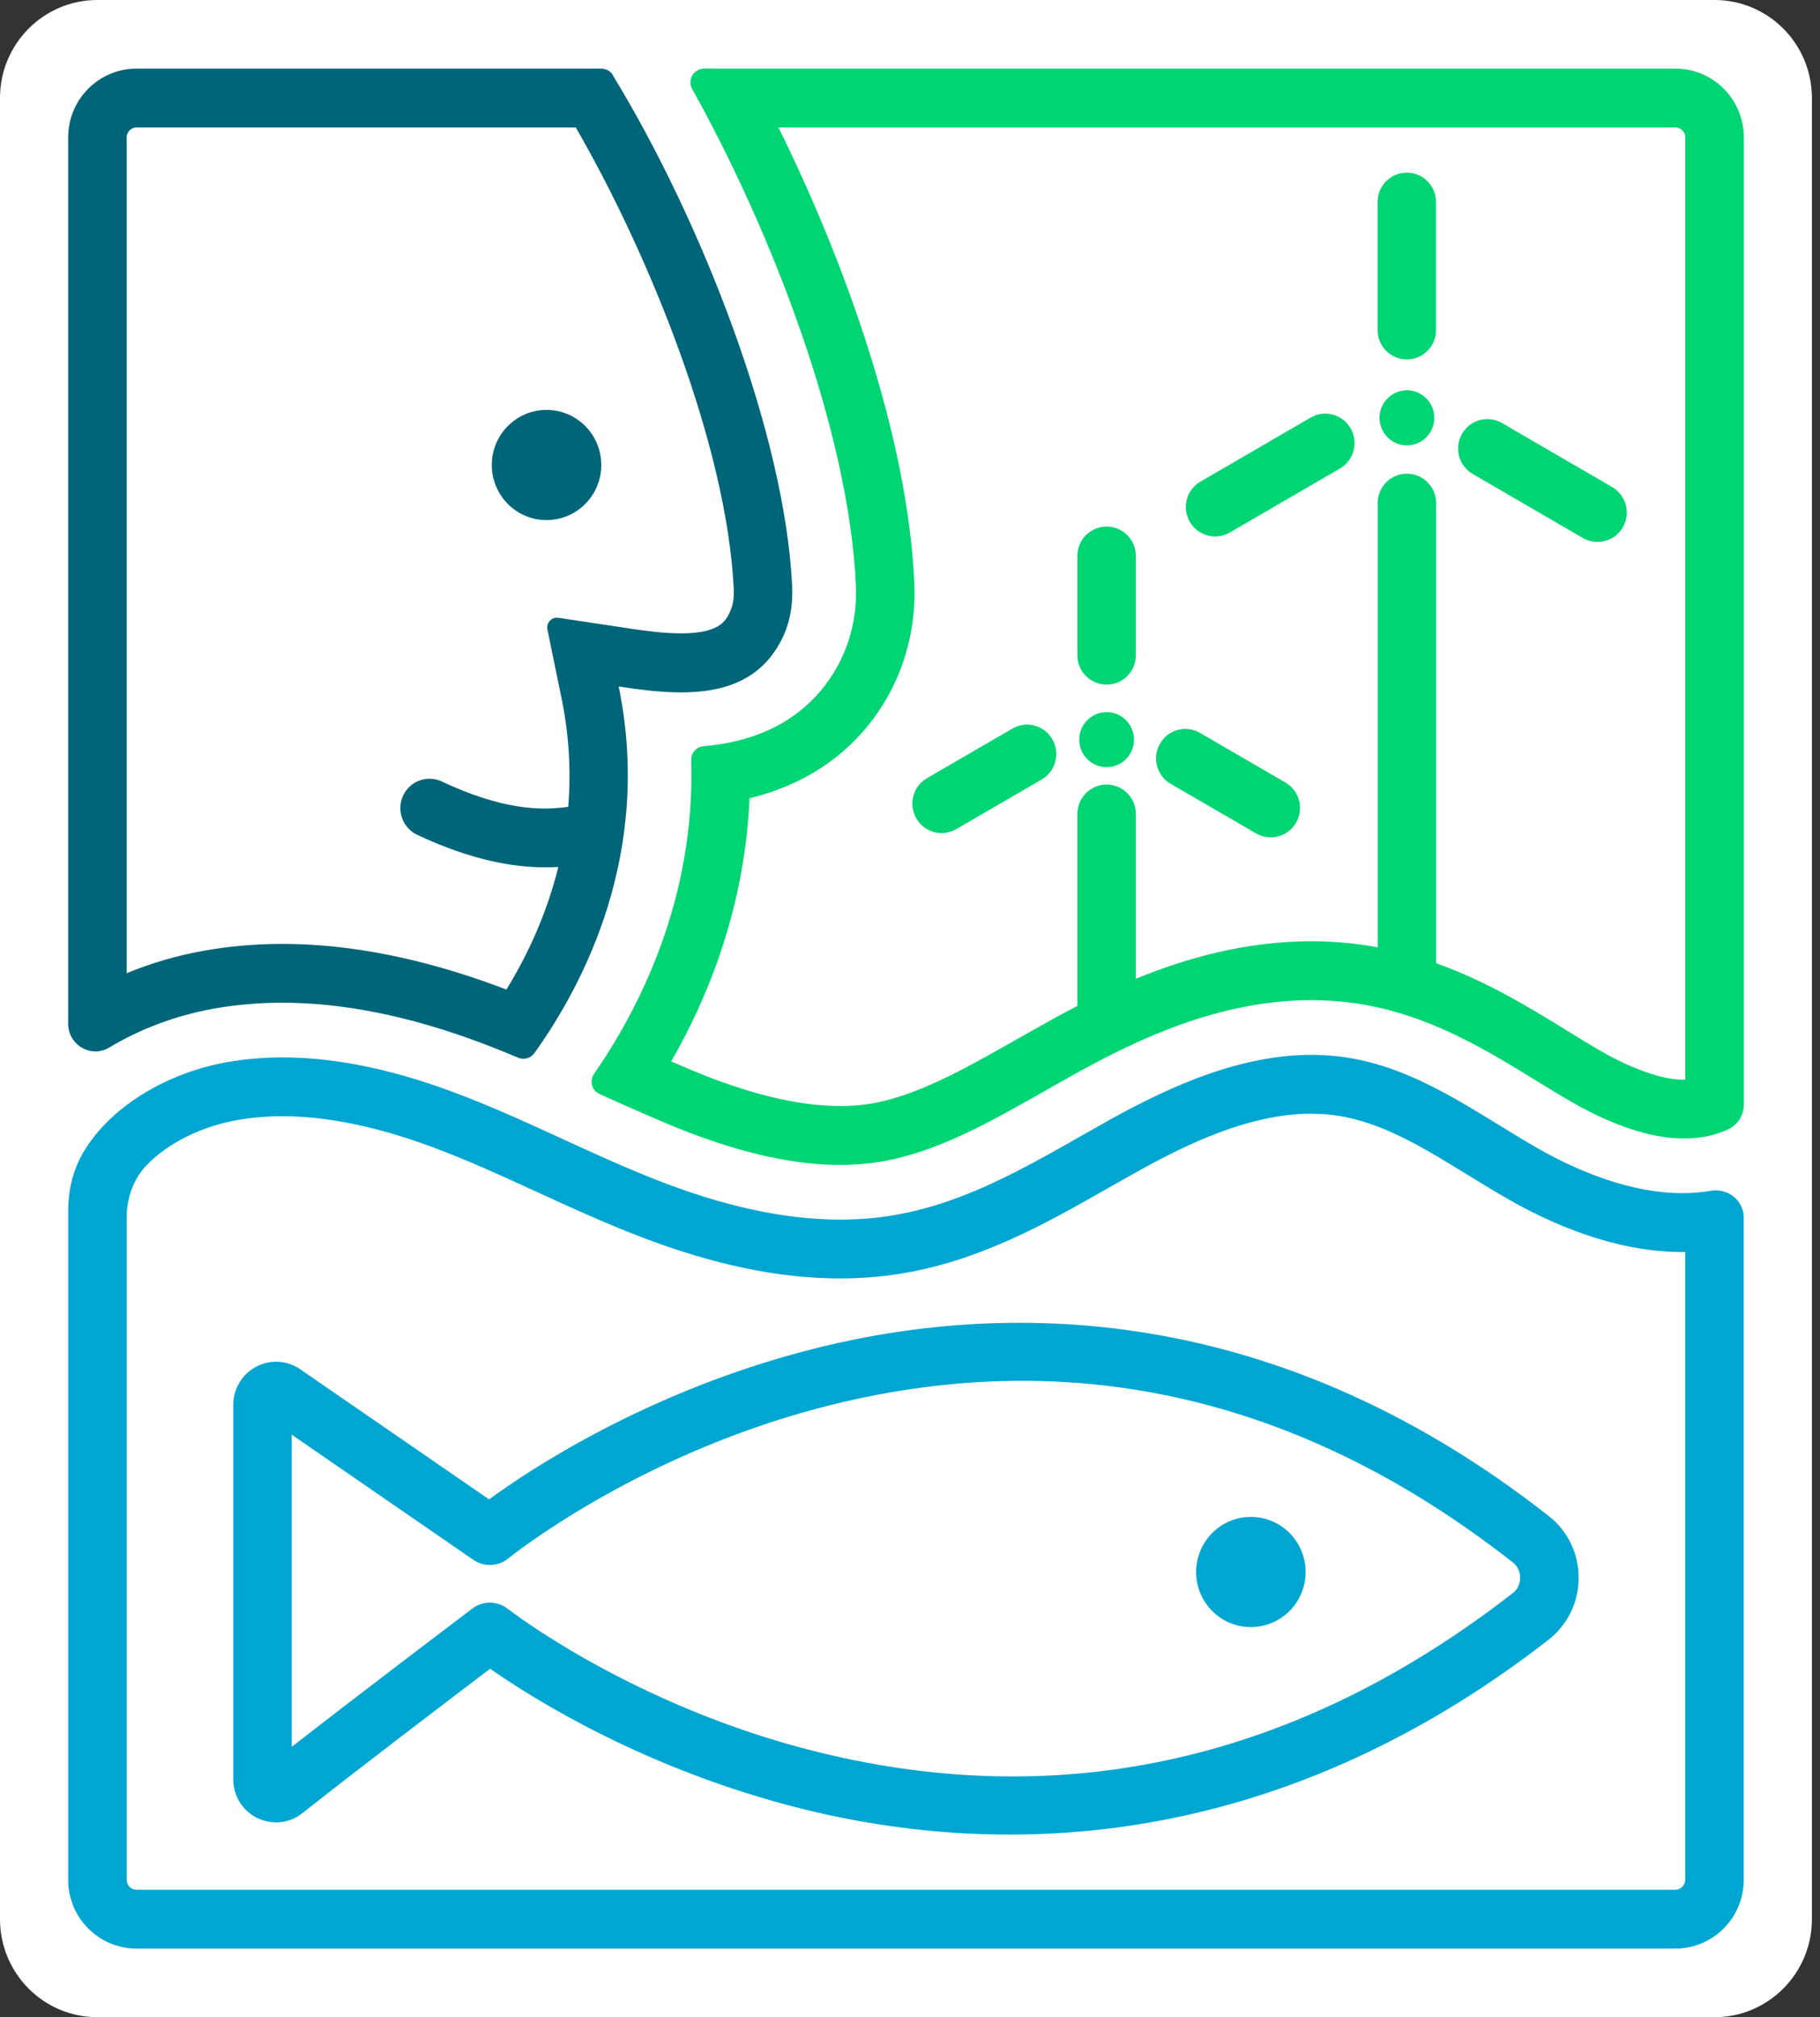 <svg xmlns="http://www.w3.org/2000/svg" width="74" height="82" viewBox="0 0 74 82" fill="none"><rect x="0" y="0" width="74" height="82" fill="#333333" stroke="none"/><path d="M73.671 78.016V3.984C73.671 1.784 71.898 -2.38419e-07 69.711 -2.38419e-07L3.96 -2.38419e-07C1.773 -2.38419e-07 -2.28882e-05 1.784 -2.28882e-05 3.984V78.016C-2.28882e-05 80.216 1.773 82 3.96 82H69.711C71.898 82 73.671 80.216 73.671 78.016Z" fill="white"></path><path d="M22.222 21.142C23.451 21.142 24.448 20.139 24.448 18.902C24.448 17.666 23.451 16.663 22.222 16.663C20.992 16.663 19.996 17.666 19.996 18.902C19.996 20.139 20.992 21.142 22.222 21.142Z" fill="#006579"></path><path d="M53.319 45.275C53.679 45.275 54.032 45.299 54.372 45.351C56.206 45.626 57.889 46.662 59.671 47.758C60.206 48.088 60.76 48.427 61.327 48.75C63.034 49.73 65.651 50.897 68.404 50.897C68.444 50.897 68.479 50.897 68.519 50.897V76.414C68.519 76.637 68.337 76.82 68.115 76.82H5.552C5.331 76.82 5.149 76.637 5.149 76.414V49.499C5.149 48.71 5.422 47.929 5.964 47.363C6.792 46.502 8.123 45.809 9.612 45.538C10.206 45.431 10.836 45.375 11.485 45.375C13.299 45.375 15.354 45.801 17.604 46.638C19.026 47.168 20.392 47.794 21.842 48.459C23.2 49.084 24.61 49.726 26.075 50.288C29.03 51.419 31.675 51.969 34.166 51.969C34.962 51.969 35.746 51.909 36.499 51.794C39.79 51.288 42.487 49.758 45.093 48.276C45.505 48.041 45.917 47.805 46.333 47.578C48.273 46.502 50.82 45.271 53.323 45.271M53.323 42.881C50.452 42.881 47.648 44.12 45.184 45.486C42.321 47.072 39.493 48.921 36.139 49.431C35.485 49.531 34.824 49.578 34.166 49.578C31.687 49.578 29.208 48.929 26.923 48.053C24.032 46.945 21.339 45.474 18.432 44.395C16.238 43.578 13.857 42.984 11.489 42.984C10.721 42.984 9.952 43.048 9.192 43.184C6.741 43.63 4.428 45.016 3.347 46.913C2.947 47.618 2.772 48.427 2.772 49.24V76.414C2.772 77.96 4.016 79.211 5.552 79.211H68.119C69.655 79.211 70.899 77.96 70.899 76.414V49.503C70.899 48.865 70.376 48.391 69.766 48.391C69.699 48.391 69.632 48.395 69.56 48.407C69.18 48.471 68.796 48.503 68.408 48.503C66.376 48.503 64.254 47.67 62.507 46.67C60.02 45.243 57.667 43.426 54.725 42.984C54.257 42.913 53.786 42.881 53.323 42.881Z" fill="#00A6D2"></path><path d="M24.919 3.052C24.816 2.885 24.638 2.789 24.444 2.789H5.552C4.016 2.789 2.772 4.04 2.772 5.586V41.618C2.772 42.271 3.303 42.741 3.881 42.741C4.067 42.741 4.261 42.693 4.444 42.582C5.675 41.841 7.109 41.291 8.657 41.008C9.564 40.845 10.515 40.761 11.485 40.761C13.937 40.761 16.618 41.299 19.457 42.355C20.004 42.558 20.539 42.773 21.065 42.996C21.137 43.024 21.208 43.04 21.279 43.04C21.453 43.04 21.624 42.956 21.731 42.805C23.747 39.992 26.539 34.645 25.156 27.907C25.976 28.031 26.848 28.146 27.691 28.146C29.355 28.146 30.911 27.704 31.774 26.015C32.123 25.333 32.245 24.58 32.21 23.835C31.913 17.627 28.519 8.965 24.915 3.056L24.919 3.052ZM29.663 24.915C29.493 25.245 29.236 25.747 27.695 25.747C27.01 25.747 26.242 25.648 25.513 25.536L22.705 25.114C22.432 25.074 22.202 25.317 22.257 25.588L22.832 28.385C23.152 29.943 23.216 31.417 23.105 32.796C21.968 32.967 20.388 32.908 17.964 31.768C17.398 31.501 16.717 31.728 16.42 32.282C16.095 32.892 16.349 33.649 16.97 33.94C19.164 34.968 20.859 35.258 22.17 35.258C22.356 35.258 22.531 35.254 22.701 35.242C22.226 37.167 21.438 38.844 20.59 40.227C20.487 40.187 20.384 40.147 20.285 40.111C17.18 38.956 14.222 38.37 11.489 38.37C10.376 38.37 9.283 38.466 8.238 38.657C7.164 38.852 6.131 39.155 5.149 39.562V5.586C5.149 5.363 5.331 5.18 5.552 5.18H23.41C26.404 10.36 29.556 18.133 29.834 23.947C29.854 24.329 29.794 24.656 29.659 24.915H29.663Z" fill="#006579"></path><path d="M41.05 74.577C37.909 74.577 35.061 74.139 32.626 73.533C26.257 71.947 21.659 69.046 19.929 67.835C18.357 69.027 14.515 71.947 12.297 73.704C11.77 74.123 11.069 74.198 10.463 73.904C9.857 73.609 9.485 73.007 9.485 72.33V57.105C9.485 56.464 9.834 55.874 10.396 55.567C10.958 55.26 11.64 55.288 12.174 55.639L19.885 60.95C21.592 59.703 26.214 56.655 32.626 54.946C40.059 52.965 51.358 52.515 62.97 61.627C63.747 62.233 64.19 63.154 64.186 64.146C64.186 65.138 63.735 66.054 62.958 66.66C55.148 72.728 47.489 74.577 41.05 74.577ZM20.654 65.405C20.745 65.477 25.778 69.381 33.287 71.23C43.311 73.696 52.808 71.521 61.505 64.763C61.699 64.612 61.81 64.385 61.81 64.138C61.81 63.891 61.699 63.66 61.509 63.512C52.828 56.703 43.347 54.591 33.319 57.233C25.77 59.221 20.717 63.309 20.669 63.349C20.261 63.684 19.683 63.707 19.247 63.409L11.861 58.32V71.011C14.824 68.7 19.157 65.425 19.204 65.389C19.636 65.062 20.23 65.07 20.654 65.405Z" fill="#00A6D2"></path><path d="M50.859 66.142C52.089 66.142 53.085 65.139 53.085 63.903C53.085 62.666 52.089 61.663 50.859 61.663C49.63 61.663 48.634 62.666 48.634 63.903C48.634 65.139 49.63 66.142 50.859 66.142Z" fill="#00A6D2"></path><path d="M68.119 2.789H28.63C28.206 2.789 27.937 3.247 28.143 3.618C31.331 9.328 34.515 17.472 34.8 23.803C34.852 24.967 34.594 26.098 34.051 27.082C33.295 28.457 31.747 30.071 28.598 30.334C28.305 30.358 28.095 30.62 28.103 30.915C28.277 36.537 25.984 41.012 24.154 43.654C23.956 43.941 24.063 44.331 24.38 44.474C25.299 44.889 27.018 45.658 27.968 46.02C30.309 46.917 32.337 47.355 34.158 47.355C34.681 47.355 35.192 47.319 35.679 47.244C38.012 46.885 40.19 45.65 42.491 44.343C42.919 44.1 43.346 43.857 43.778 43.618C46.265 42.239 49.596 40.657 53.319 40.657C53.941 40.657 54.562 40.705 55.168 40.793C58.059 41.227 60.376 42.65 62.42 43.905C62.947 44.227 63.442 44.534 63.945 44.821C65.588 45.761 67.172 46.279 68.412 46.279C68.448 46.279 68.479 46.279 68.515 46.279C69.295 46.279 69.889 46.088 70.289 45.897C70.669 45.714 70.903 45.319 70.903 44.897V5.586C70.903 4.04 69.659 2.789 68.123 2.789H68.119ZM68.523 43.889C68.523 43.889 68.515 43.889 68.511 43.889H68.459C68.459 43.889 68.428 43.889 68.408 43.889C67.6 43.889 66.368 43.458 65.117 42.741C64.657 42.478 64.186 42.187 63.687 41.881L63.659 41.861C62.178 40.952 60.447 39.888 58.392 39.155V20.452C58.392 19.791 57.861 19.257 57.204 19.257C56.547 19.257 56.016 19.791 56.016 20.452V38.51C55.853 38.478 55.687 38.45 55.521 38.426C54.8 38.319 54.063 38.263 53.323 38.263C50.693 38.263 48.285 38.924 46.182 39.789V33.087C46.182 32.425 45.651 31.892 44.994 31.892C44.337 31.892 43.806 32.425 43.806 33.087V40.892C43.402 41.1 43.01 41.311 42.638 41.518C42.202 41.761 41.766 42.008 41.327 42.255C39.22 43.454 37.228 44.582 35.327 44.877C34.958 44.933 34.57 44.961 34.162 44.961C32.634 44.961 30.883 44.574 28.82 43.785C28.471 43.65 27.945 43.431 27.291 43.148C28.844 40.446 30.289 36.8 30.475 32.449C32.974 31.848 34.95 30.393 36.135 28.242C36.887 26.871 37.248 25.301 37.176 23.695C36.907 17.711 34.349 10.639 31.651 5.18H68.119C68.341 5.18 68.523 5.363 68.523 5.586V43.889Z" fill="#00D574"></path><path d="M44.994 31.186C45.609 31.186 46.107 30.685 46.107 30.067C46.107 29.448 45.609 28.947 44.994 28.947C44.38 28.947 43.881 29.448 43.881 30.067C43.881 30.685 44.38 31.186 44.994 31.186Z" fill="#00D574"></path><path d="M57.204 18.105C57.819 18.105 58.317 17.604 58.317 16.986C58.317 16.367 57.819 15.866 57.204 15.866C56.589 15.866 56.091 16.367 56.091 16.986C56.091 17.604 56.589 18.105 57.204 18.105Z" fill="#00D574"></path><path d="M57.2 7.017C56.543 7.017 56.012 7.551 56.012 8.212V13.416C56.012 14.077 56.543 14.611 57.2 14.611C57.857 14.611 58.388 14.077 58.388 13.416V8.212C58.388 7.551 57.857 7.017 57.2 7.017Z" fill="#00D574"></path><path d="M53.291 16.974L48.812 19.576C48.242 19.906 48.048 20.636 48.376 21.209C48.598 21.592 48.994 21.807 49.406 21.807C49.608 21.807 49.81 21.755 50 21.648L54.479 19.046C55.05 18.715 55.244 17.986 54.915 17.412C54.586 16.842 53.861 16.643 53.291 16.974Z" fill="#00D574"></path><path d="M65.549 19.799L61.069 17.197C60.499 16.866 59.774 17.061 59.446 17.635C59.117 18.205 59.311 18.938 59.881 19.269L64.36 21.871C64.546 21.978 64.752 22.03 64.954 22.03C65.366 22.03 65.766 21.815 65.984 21.432C66.313 20.863 66.119 20.129 65.549 19.799Z" fill="#00D574"></path><path d="M44.994 21.404C44.337 21.404 43.806 21.938 43.806 22.6V26.636C43.806 27.297 44.337 27.831 44.994 27.831C45.651 27.831 46.182 27.297 46.182 26.636V22.6C46.182 21.938 45.651 21.404 44.994 21.404Z" fill="#00D574"></path><path d="M41.164 29.616L37.691 31.633C37.121 31.963 36.927 32.692 37.255 33.266C37.477 33.649 37.873 33.864 38.285 33.864C38.487 33.864 38.689 33.812 38.879 33.705L42.352 31.688C42.923 31.358 43.117 30.628 42.788 30.055C42.459 29.481 41.735 29.286 41.164 29.616Z" fill="#00D574"></path><path d="M52.261 31.808L48.788 29.792C48.218 29.461 47.493 29.656 47.164 30.23C46.836 30.8 47.03 31.533 47.6 31.864L51.073 33.88C51.259 33.987 51.465 34.039 51.667 34.039C52.079 34.039 52.479 33.824 52.697 33.441C53.026 32.872 52.832 32.139 52.261 31.808Z" fill="#00D574"></path></svg>